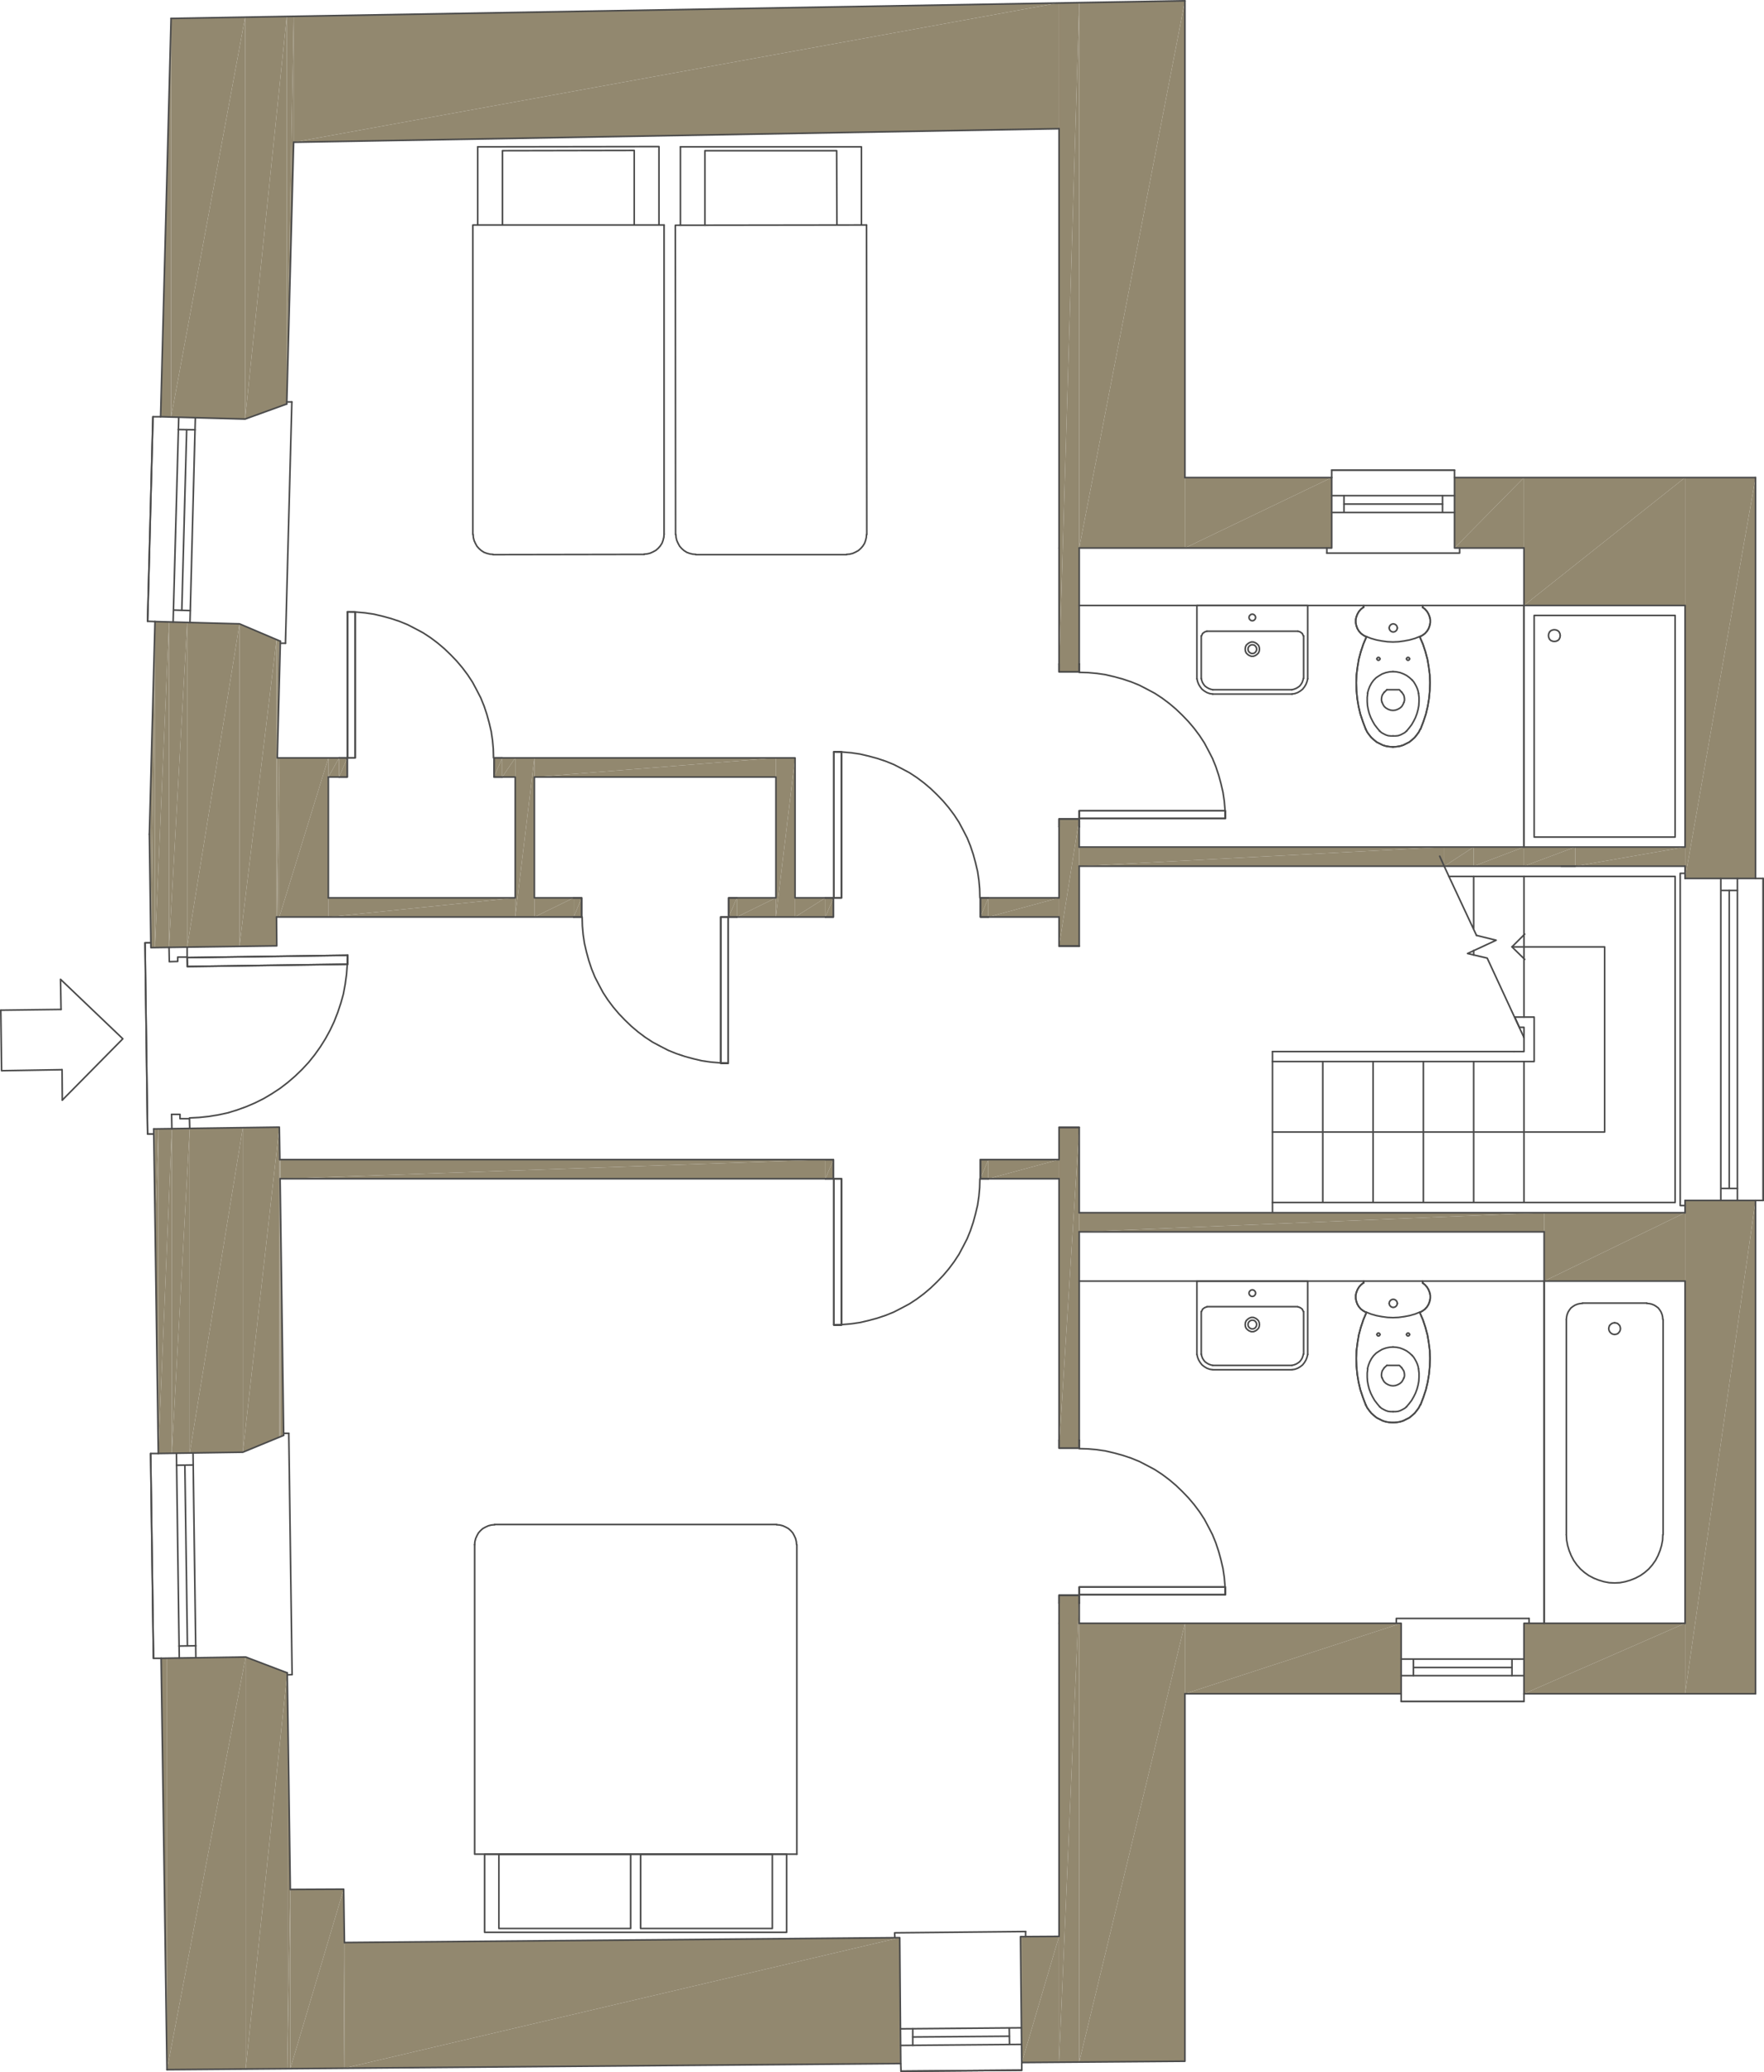 <?xml version="1.0" encoding="UTF-8"?>
<svg xmlns="http://www.w3.org/2000/svg" id="Layer_1" viewBox="0 0 829.11 973.71">
  <defs>
    <style>.cls-1{fill:#92886f;fill-rule:evenodd;}.cls-2{stroke-linejoin:bevel;}.cls-2,.cls-3{fill:none;stroke:#4a4a4a;stroke-linecap:round;stroke-width:.75px;}.cls-3{stroke-linejoin:round;}</style>
  </defs>
  <polyline class="cls-1" points="825.13 564.13 792.01 795.97 792.01 564.13"></polyline>
  <polyline class="cls-1" points="825.13 564.13 825.13 795.97 792.01 795.97"></polyline>
  <polyline class="cls-1" points="825.13 224.41 792.01 412.81 792.01 224.41"></polyline>
  <polyline class="cls-1" points="825.13 224.41 825.13 412.81 792.01 412.81"></polyline>
  <polyline class="cls-1" points="792.01 398.05 740.41 407.05 740.41 398.05"></polyline>
  <polyline class="cls-1" points="792.01 398.05 792.01 407.05 740.41 407.05"></polyline>
  <polyline class="cls-1" points="792.01 569.89 725.77 602.05 725.77 569.89"></polyline>
  <polyline class="cls-1" points="792.01 569.89 792.01 602.05 725.77 602.05"></polyline>
  <polyline class="cls-1" points="792.01 762.85 716.29 795.97 716.29 762.85"></polyline>
  <polyline class="cls-1" points="792.01 762.85 792.01 795.97 716.29 795.97"></polyline>
  <polyline class="cls-1" points="740.41 398.05 716.29 407.05 716.29 398.05"></polyline>
  <polyline class="cls-1" points="740.41 398.05 740.41 407.05 716.29 407.05"></polyline>
  <polyline class="cls-1" points="792.01 224.41 716.29 284.53 716.29 224.41"></polyline>
  <polyline class="cls-1" points="792.01 224.41 792.01 284.53 716.29 284.53"></polyline>
  <polyline class="cls-1" points="716.29 398.05 692.65 407.05 692.65 398.05"></polyline>
  <polyline class="cls-1" points="716.29 398.05 716.29 407.05 692.65 407.05"></polyline>
  <polyline class="cls-1" points="716.29 224.41 683.65 257.53 683.65 224.41"></polyline>
  <polyline class="cls-1" points="716.29 224.41 716.29 257.53 683.65 257.53"></polyline>
  <polyline class="cls-1" points="692.65 398.05 678.85 407.05 678.85 398.05"></polyline>
  <polyline class="cls-1" points="692.65 398.05 692.65 407.05 678.85 407.05"></polyline>
  <polyline class="cls-1" points="658.57 762.85 556.93 795.97 556.93 762.85"></polyline>
  <polyline class="cls-1" points="658.57 762.85 658.57 795.97 556.93 795.97"></polyline>
  <polyline class="cls-1" points="625.93 224.41 556.93 257.53 556.93 224.41"></polyline>
  <polyline class="cls-1" points="625.93 224.41 625.93 257.53 556.93 257.53"></polyline>
  <polyline class="cls-1" points="556.93 762.85 507.25 969.02 507.25 762.85"></polyline>
  <polyline class="cls-1" points="556.93 762.85 556.93 968.66 507.25 969.02"></polyline>
  <polyline class="cls-1" points="725.77 569.89 507.25 578.89 507.25 569.89"></polyline>
  <polyline class="cls-1" points="725.77 569.89 725.77 578.89 507.25 578.89"></polyline>
  <polyline class="cls-1" points="678.85 398.05 507.25 407.05 507.25 398.05"></polyline>
  <polyline class="cls-1" points="678.85 398.05 678.85 407.05 507.25 407.05"></polyline>
  <polyline class="cls-1" points="556.93 .38 507.25 257.53 507.25 1.21"></polyline>
  <polyline class="cls-1" points="556.93 .38 556.93 257.53 507.25 257.53"></polyline>
  <polyline class="cls-1" points="507.25 749.65 497.77 969.14 497.77 749.65"></polyline>
  <polyline class="cls-1" points="507.25 749.65 507.25 969.02 497.77 969.14"></polyline>
  <polyline class="cls-1" points="507.25 529.81 497.77 680.53 497.77 529.81"></polyline>
  <polyline class="cls-1" points="507.25 529.81 507.25 680.53 497.77 680.53"></polyline>
  <polyline class="cls-1" points="507.25 384.85 497.77 444.61 497.77 384.85"></polyline>
  <polyline class="cls-1" points="507.25 384.85 507.25 444.61 497.77 444.61"></polyline>
  <polyline class="cls-1" points="507.25 1.21 497.77 315.73 497.77 1.33"></polyline>
  <polyline class="cls-1" points="507.25 1.21 507.25 315.73 497.77 315.73"></polyline>
  <polyline class="cls-1" points="480.25 910.1 480.25 969.26 479.65 910.1"></polyline>
  <polyline class="cls-1" points="497.77 909.98 480.25 969.26 480.25 910.1"></polyline>
  <polyline class="cls-1" points="497.77 909.98 497.77 969.14 480.25 969.26"></polyline>
  <polyline class="cls-1" points="497.77 544.93 464.53 553.93 464.53 544.93"></polyline>
  <polyline class="cls-1" points="497.77 544.93 497.77 553.93 464.53 553.93"></polyline>
  <polyline class="cls-1" points="497.77 421.93 464.53 430.93 464.53 421.93"></polyline>
  <polyline class="cls-1" points="497.77 421.93 497.77 430.93 464.53 430.93"></polyline>
  <polyline class="cls-1" points="464.53 544.93 460.81 553.93 460.81 544.93"></polyline>
  <polyline class="cls-1" points="464.53 544.93 464.53 553.93 460.81 553.93"></polyline>
  <polyline class="cls-1" points="464.53 421.93 460.81 430.93 460.81 421.93"></polyline>
  <polyline class="cls-1" points="464.53 421.93 464.53 430.93 460.81 430.93"></polyline>
  <polyline class="cls-1" points="423.37 969.74 422.89 969.74 422.89 910.58"></polyline>
  <polyline class="cls-1" points="391.69 544.93 387.97 553.93 387.97 544.93"></polyline>
  <polyline class="cls-1" points="391.69 544.93 391.69 553.93 387.97 553.93"></polyline>
  <polyline class="cls-1" points="391.69 421.93 387.97 430.93 387.97 421.93"></polyline>
  <polyline class="cls-1" points="391.69 421.93 391.69 430.93 387.97 430.93"></polyline>
  <polyline class="cls-1" points="387.97 421.93 373.69 430.93 373.69 421.93"></polyline>
  <polyline class="cls-1" points="387.97 421.93 387.97 430.93 373.69 430.93"></polyline>
  <polyline class="cls-1" points="373.69 356.17 364.69 430.93 364.69 356.17"></polyline>
  <polyline class="cls-1" points="373.69 356.17 373.69 430.93 364.69 430.93"></polyline>
  <polyline class="cls-1" points="364.69 421.93 346.33 430.93 346.33 421.93"></polyline>
  <polyline class="cls-1" points="364.69 421.93 364.69 430.93 346.33 430.93"></polyline>
  <polyline class="cls-1" points="346.33 421.93 342.49 430.93 342.49 421.93"></polyline>
  <polyline class="cls-1" points="346.33 421.93 346.33 430.93 342.49 430.93"></polyline>
  <polyline class="cls-1" points="273.37 421.93 269.65 430.93 269.65 421.93"></polyline>
  <polyline class="cls-1" points="273.37 421.93 273.37 430.93 269.65 430.93"></polyline>
  <polyline class="cls-1" points="269.65 421.93 251.17 430.93 251.17 421.93"></polyline>
  <polyline class="cls-1" points="269.65 421.93 269.65 430.93 251.17 430.93"></polyline>
  <polyline class="cls-1" points="364.69 356.17 251.17 365.17 251.17 356.17"></polyline>
  <polyline class="cls-1" points="364.69 356.17 364.69 365.17 251.17 365.17"></polyline>
  <polyline class="cls-1" points="251.17 356.17 242.17 430.93 242.17 356.17"></polyline>
  <polyline class="cls-1" points="251.17 356.17 251.17 430.93 242.17 430.93"></polyline>
  <polyline class="cls-1" points="242.17 356.17 236.05 365.17 236.05 356.17"></polyline>
  <polyline class="cls-1" points="242.17 356.17 242.17 365.17 236.05 365.17"></polyline>
  <polyline class="cls-1" points="236.05 356.17 232.21 365.17 232.21 356.17"></polyline>
  <polyline class="cls-1" points="236.05 356.17 236.05 365.17 232.21 365.17"></polyline>
  <polyline class="cls-1" points="422.89 910.58 161.89 971.9 161.89 912.86"></polyline>
  <polyline class="cls-1" points="422.89 910.58 422.89 969.74 161.89 971.9"></polyline>
  <polyline class="cls-1" points="161.89 912.86 161.53 971.9 161.53 887.78"></polyline>
  <polyline class="cls-1" points="161.89 912.86 161.89 971.9 161.53 971.9"></polyline>
  <polyline class="cls-1" points="163.21 356.17 159.37 365.17 159.37 356.17"></polyline>
  <polyline class="cls-1" points="163.21 356.17 163.21 365.17 159.37 365.17"></polyline>
  <polyline class="cls-1" points="242.17 421.93 154.33 430.93 154.33 421.93"></polyline>
  <polyline class="cls-1" points="242.17 421.93 242.17 430.93 154.33 430.93"></polyline>
  <polyline class="cls-1" points="159.37 356.17 154.33 365.17 154.33 356.17"></polyline>
  <polyline class="cls-1" points="159.37 356.17 159.37 365.17 154.33 365.17"></polyline>
  <polyline class="cls-1" points="497.77 1.33 138.01 66.85 138.01 7.69"></polyline>
  <polyline class="cls-1" points="497.77 1.33 497.77 60.49 138.01 66.85"></polyline>
  <polyline class="cls-1" points="161.53 887.78 136.45 972.14 136.45 887.9"></polyline>
  <polyline class="cls-1" points="161.53 887.78 161.53 971.9 136.45 972.14"></polyline>
  <polyline class="cls-1" points="136.45 887.9 135.01 972.14 135.01 786.13"></polyline>
  <polyline class="cls-1" points="136.45 887.9 136.45 972.14 135.01 972.14"></polyline>
  <polyline class="cls-1" points="138.01 7.69 134.77 189.85 134.77 7.69"></polyline>
  <polyline class="cls-1" points="138.01 7.69 138.01 66.85 134.77 189.85"></polyline>
  <polyline class="cls-1" points="133.33 674.53 131.77 675.13 131.77 563.53"></polyline>
  <polyline class="cls-1" points="131.77 301.33 131.65 306.49 131.65 301.33"></polyline>
  <polyline class="cls-1" points="387.97 544.93 131.77 553.93 131.77 544.93"></polyline>
  <polyline class="cls-1" points="387.97 544.93 387.97 553.93 131.77 553.93"></polyline>
  <polyline class="cls-1" points="131.77 563.53 131.65 675.25 131.65 553.93"></polyline>
  <polyline class="cls-1" points="131.77 563.53 131.77 675.13 131.65 675.25"></polyline>
  <polyline class="cls-1" points="131.77 544.93 131.65 553.93 131.65 544.93"></polyline>
  <polyline class="cls-1" points="131.77 544.93 131.77 553.93 131.65 553.93"></polyline>
  <polyline class="cls-1" points="131.65 544.93 131.53 675.25 131.53 544.93"></polyline>
  <polyline class="cls-1" points="131.65 544.93 131.65 675.25 131.53 675.25"></polyline>
  <polyline class="cls-1" points="131.53 544.93 131.29 675.37 131.29 529.69"></polyline>
  <polyline class="cls-1" points="131.53 544.93 131.53 675.25 131.29 675.37"></polyline>
  <polyline class="cls-1" points="154.33 356.17 131.29 430.93 131.29 356.17"></polyline>
  <polyline class="cls-1" points="154.33 356.17 154.33 430.93 131.29 430.93"></polyline>
  <polyline class="cls-1" points="131.65 301.33 131.29 319.33 131.29 301.09"></polyline>
  <polyline class="cls-1" points="131.65 301.33 131.65 306.49 131.29 319.33"></polyline>
  <polyline class="cls-1" points="131.29 356.17 130.33 430.93 130.33 356.17"></polyline>
  <polyline class="cls-1" points="131.29 356.17 131.29 430.93 130.33 430.93"></polyline>
  <polyline class="cls-1" points="131.29 301.09 130.33 356.17 130.33 300.73"></polyline>
  <polyline class="cls-1" points="131.29 301.09 131.29 319.33 130.33 356.17"></polyline>
  <polyline class="cls-1" points="130.33 300.73 130.09 430.93 130.09 300.61"></polyline>
  <polyline class="cls-1" points="130.33 300.73 130.33 430.93 130.09 430.93"></polyline>
  <polyline class="cls-1" points="130.09 444.49 129.97 444.49 129.97 430.93"></polyline>
  <polyline class="cls-1" points="130.09 300.61 129.97 430.93 129.97 300.49"></polyline>
  <polyline class="cls-1" points="130.09 300.61 130.09 430.93 129.97 430.93"></polyline>
  <polyline class="cls-1" points="135.01 786.13 115.45 972.38 115.45 778.69"></polyline>
  <polyline class="cls-1" points="135.01 786.13 135.01 972.14 115.45 972.38"></polyline>
  <polyline class="cls-1" points="134.77 7.69 115.21 196.93 115.21 8.06"></polyline>
  <polyline class="cls-1" points="134.77 7.69 134.77 189.85 115.21 196.93"></polyline>
  <polyline class="cls-1" points="131.29 529.69 114.13 682.45 114.13 529.93"></polyline>
  <polyline class="cls-1" points="131.29 529.69 131.29 675.37 114.13 682.45"></polyline>
  <polyline class="cls-1" points="129.97 300.49 112.57 444.73 112.57 293.17"></polyline>
  <polyline class="cls-1" points="129.97 300.49 129.97 444.49 112.57 444.73"></polyline>
  <polyline class="cls-1" points="114.13 529.93 89.17 682.81 89.17 530.29"></polyline>
  <polyline class="cls-1" points="114.13 529.93 114.13 682.45 89.17 682.81"></polyline>
  <polyline class="cls-1" points="112.57 293.17 87.97 445.09 87.97 292.57"></polyline>
  <polyline class="cls-1" points="112.57 293.17 112.57 444.73 87.97 445.09"></polyline>
  <polyline class="cls-1" points="89.17 530.29 80.77 682.93 80.77 530.41"></polyline>
  <polyline class="cls-1" points="89.17 530.29 89.17 682.81 80.77 682.93"></polyline>
  <polyline class="cls-1" points="115.21 8.06 80.41 196.09 80.41 8.66"></polyline>
  <polyline class="cls-1" points="115.21 8.06 115.21 196.93 80.41 196.09"></polyline>
  <polyline class="cls-1" points="87.97 292.57 79.45 445.21 79.45 292.33"></polyline>
  <polyline class="cls-1" points="87.97 292.57 87.97 445.09 79.45 445.21"></polyline>
  <polyline class="cls-1" points="78.49 779.29 78.49 972.62 75.73 779.29"></polyline>
  <polyline class="cls-1" points="115.45 778.69 78.49 972.62 78.49 779.29"></polyline>
  <polyline class="cls-1" points="115.45 778.69 115.45 972.38 78.49 972.62"></polyline>
  <polyline class="cls-1" points="75.73 186.01 75.73 195.97 75.49 195.85"></polyline>
  <polyline class="cls-1" points="80.41 8.66 75.73 195.97 75.73 186.01"></polyline>
  <polyline class="cls-1" points="80.41 8.66 80.41 196.09 75.73 195.97"></polyline>
  <polyline class="cls-1" points="80.77 530.41 74.41 683.05 74.41 530.53"></polyline>
  <polyline class="cls-1" points="80.77 530.41 80.77 682.93 74.41 683.05"></polyline>
  <polyline class="cls-1" points="72.85 530.53 72.85 579.85 72.25 530.53"></polyline>
  <polyline class="cls-1" points="74.41 530.53 72.85 579.85 72.85 530.53"></polyline>
  <polyline class="cls-1" points="74.41 530.53 74.41 683.05 72.85 579.85"></polyline>
  <polyline class="cls-1" points="79.45 292.33 72.85 445.33 72.85 292.09"></polyline>
  <polyline class="cls-1" points="79.45 292.33 79.45 445.21 72.85 445.33"></polyline>
  <polyline class="cls-1" points="70.93 363.73 70.93 445.33 70.21 392.05"></polyline>
  <polyline class="cls-1" points="72.85 292.09 70.93 445.33 70.93 363.73"></polyline>
  <polyline class="cls-1" points="72.85 292.09 72.85 445.33 70.93 445.33"></polyline>
  <path class="cls-3" d="M792.01,569.89h-284.76M507.25,578.89h218.52M733.81,407.05h58.2M507.25,407.05h171.6M792.01,398.05h-284.76M251.17,421.93v-56.76M242.17,365.17v56.76M373.69,421.93v-65.76M364.69,365.17v56.76M373.69,356.17h-137.64M251.17,365.17h113.52M236.05,365.17h6.12M159.37,356.17h-29.04M154.33,365.17h5.04M497.77,544.93h-33.24M464.53,553.93h33.24M387.97,544.93H131.53M131.65,553.93h256.32M497.77,421.93h-33.24M464.53,430.93h33.24M364.69,421.93h-18.36M387.97,421.93h-14.28M346.33,430.93h41.64M242.17,421.93h-87.84M269.65,421.93h-18.48M129.97,430.93h139.68"></path>
  <polyline class="cls-3" points="792.01 602.05 725.77 602.05 725.77 578.89"></polyline>
  <rect class="cls-3" x="391.93" y="353.29" width="3.6" height="68.64"></rect>
  <polyline class="cls-3" points="460.57 421.93 460.45 417.73 460.09 413.65 459.49 409.57 458.53 405.49 457.45 401.53 456.13 397.57 454.57 393.73 452.65 390.01 450.73 386.41 448.45 382.93 445.93 379.57 443.29 376.45 440.41 373.45 437.41 370.57 434.29 367.93 430.93 365.41 427.45 363.13 423.85 361.21 420.13 359.29 416.29 357.73 412.33 356.41 408.37 355.33 404.29 354.37 400.21 353.77 396.13 353.41 391.93 353.29"></polyline>
  <rect class="cls-3" x="391.93" y="353.29" width="3.6" height="68.64"></rect>
  <polyline class="cls-3" points="387.97 430.93 391.69 430.93 391.69 421.93 387.97 421.93"></polyline>
  <polyline class="cls-3" points="464.53 421.93 460.81 421.93 460.81 430.93 464.53 430.93"></polyline>
  <polyline class="cls-3" points="391.69 421.93 391.69 430.93 387.97 430.93"></polyline>
  <line class="cls-3" x1="387.97" y1="421.93" x2="391.69" y2="421.93"></line>
  <polyline class="cls-3" points="460.81 421.93 460.81 430.93 464.53 430.93"></polyline>
  <line class="cls-3" x1="464.53" y1="421.93" x2="460.81" y2="421.93"></line>
  <rect class="cls-3" x="391.93" y="553.93" width="3.6" height="68.76"></rect>
  <polyline class="cls-3" points="391.93 622.57 396.13 622.45 400.21 622.09 404.29 621.49 408.37 620.53 412.33 619.45 416.29 618.13 420.13 616.57 423.85 614.65 427.45 612.73 430.93 610.45 434.29 607.93 437.41 605.29 440.41 602.41 443.29 599.41 445.93 596.29 448.45 592.93 450.73 589.45 452.65 585.85 454.57 582.13 456.13 578.29 457.45 574.33 458.53 570.37 459.49 566.29 460.09 562.21 460.45 558.13 460.57 553.93"></polyline>
  <rect class="cls-3" x="391.93" y="553.93" width="3.6" height="68.76"></rect>
  <polyline class="cls-3" points="464.53 544.93 460.81 544.93 460.81 553.93 464.53 553.93"></polyline>
  <polyline class="cls-3" points="387.97 553.93 391.69 553.93 391.69 544.93 387.97 544.93"></polyline>
  <polyline class="cls-3" points="391.69 553.93 391.69 544.93 387.97 544.93"></polyline>
  <line class="cls-3" x1="387.97" y1="553.93" x2="391.69" y2="553.93"></line>
  <polyline class="cls-3" points="460.81 553.93 460.81 544.93 464.53 544.93"></polyline>
  <line class="cls-3" x1="464.53" y1="553.93" x2="460.81" y2="553.93"></line>
  <rect class="cls-3" x="507.25" y="381.01" width="68.64" height="3.6"></rect>
  <polyline class="cls-3" points="575.89 384.61 575.77 380.41 575.41 376.33 574.81 372.25 573.85 368.17 572.77 364.21 571.45 360.25 569.89 356.41 567.97 352.69 566.05 349.09 563.77 345.61 561.25 342.25 558.61 339.13 555.73 336.13 552.73 333.25 549.61 330.61 546.25 328.09 542.77 325.81 539.17 323.89 535.45 321.97 531.61 320.41 527.65 319.09 523.69 318.01 519.61 317.05 515.53 316.45 511.45 316.09 507.25 315.97"></polyline>
  <rect class="cls-3" x="507.25" y="381.01" width="68.64" height="3.6"></rect>
  <polyline class="cls-3" points="497.77 312.01 497.77 315.73 507.25 315.73 507.25 312.01"></polyline>
  <polyline class="cls-3" points="507.25 388.57 507.25 384.85 497.77 384.85 497.77 388.57"></polyline>
  <polyline class="cls-3" points="507.25 384.85 497.77 384.85 497.77 388.57"></polyline>
  <line class="cls-3" x1="507.25" y1="388.57" x2="507.25" y2="384.85"></line>
  <polyline class="cls-3" points="507.25 315.73 497.77 315.73 497.77 312.01"></polyline>
  <line class="cls-3" x1="507.25" y1="312.01" x2="507.25" y2="315.73"></line>
  <rect class="cls-3" x="507.25" y="745.81" width="68.64" height="3.6"></rect>
  <polyline class="cls-3" points="575.89 749.41 575.77 745.21 575.41 741.13 574.81 737.05 573.85 732.97 572.77 729.01 571.45 725.05 569.89 721.21 567.97 717.49 566.05 713.89 563.77 710.41 561.25 707.05 558.61 703.93 555.73 700.93 552.73 698.05 549.61 695.41 546.25 692.89 542.77 690.61 539.17 688.69 535.45 686.77 531.61 685.21 527.65 683.89 523.69 682.81 519.61 681.85 515.53 681.25 511.45 680.89 507.25 680.77"></polyline>
  <rect class="cls-3" x="507.25" y="745.81" width="68.64" height="3.6"></rect>
  <polyline class="cls-3" points="497.77 676.81 497.77 680.53 507.25 680.53 507.25 676.81"></polyline>
  <polyline class="cls-3" points="507.25 753.37 507.25 749.65 497.77 749.65 497.77 753.37"></polyline>
  <polyline class="cls-3" points="507.25 749.65 497.77 749.65 497.77 753.37"></polyline>
  <line class="cls-3" x1="507.25" y1="753.37" x2="507.25" y2="749.65"></line>
  <polyline class="cls-3" points="507.25 680.53 497.77 680.53 497.77 676.81"></polyline>
  <line class="cls-3" x1="507.25" y1="676.81" x2="507.25" y2="680.53"></line>
  <rect class="cls-3" x="338.77" y="430.93" width="3.48" height="68.76"></rect>
  <polyline class="cls-3" points="273.61 430.93 273.73 435.13 274.09 439.21 274.69 443.29 275.65 447.37 276.73 451.33 278.05 455.29 279.61 459.13 281.53 462.85 283.45 466.45 285.73 469.93 288.25 473.29 290.89 476.41 293.77 479.41 296.77 482.29 299.89 484.93 303.25 487.45 306.73 489.73 310.33 491.65 314.05 493.57 317.89 495.13 321.85 496.45 325.81 497.53 329.89 498.49 333.97 499.09 338.05 499.45 342.25 499.57"></polyline>
  <rect class="cls-3" x="338.77" y="430.93" width="3.48" height="68.76"></rect>
  <polyline class="cls-3" points="346.33 421.93 342.49 421.93 342.49 430.93 346.33 430.93"></polyline>
  <polyline class="cls-3" points="269.65 430.93 273.37 430.93 273.37 421.93 269.65 421.93"></polyline>
  <polyline class="cls-3" points="342.49 430.93 342.49 421.93 346.33 421.93"></polyline>
  <line class="cls-3" x1="346.33" y1="430.93" x2="342.49" y2="430.93"></line>
  <polyline class="cls-3" points="273.37 430.93 273.37 421.93 269.65 421.93"></polyline>
  <line class="cls-3" x1="269.65" y1="430.93" x2="273.37" y2="430.93"></line>
  <rect class="cls-3" x="163.33" y="287.53" width="3.6" height="68.64"></rect>
  <polyline class="cls-3" points="231.97 356.17 231.85 351.97 231.49 347.89 230.89 343.81 229.93 339.73 228.85 335.77 227.53 331.81 225.97 327.97 224.05 324.25 222.13 320.65 219.85 317.17 217.33 313.81 214.69 310.69 211.81 307.69 208.81 304.81 205.69 302.17 202.33 299.65 198.85 297.37 195.25 295.45 191.53 293.53 187.69 291.97 183.73 290.65 179.77 289.57 175.69 288.61 171.61 288.01 167.53 287.65 163.33 287.53"></polyline>
  <rect class="cls-3" x="163.33" y="287.53" width="3.6" height="68.64"></rect>
  <polyline class="cls-3" points="159.37 365.17 163.21 365.17 163.21 356.17 159.37 356.17"></polyline>
  <polyline class="cls-3" points="236.05 356.17 232.21 356.17 232.21 365.17 236.05 365.17"></polyline>
  <polyline class="cls-3" points="163.21 356.17 163.21 365.17 159.37 365.17"></polyline>
  <line class="cls-3" x1="159.37" y1="356.17" x2="163.21" y2="356.17"></line>
  <polyline class="cls-3" points="232.21 356.17 232.21 365.17 236.05 365.17"></polyline>
  <line class="cls-3" x1="236.05" y1="356.17" x2="232.21" y2="356.17"></line>
  <line class="cls-3" x1="725.77" y1="602.05" x2="725.77" y2="762.85"></line>
  <polyline class="cls-2" points="758.89 621.61 758.17 621.73 757.57 621.97 756.97 622.45 756.49 622.93 756.25 623.65 756.13 624.37 756.25 625.09 756.49 625.69 756.97 626.29 757.57 626.77 758.17 627.01 758.89 627.13"></polyline>
  <polyline class="cls-2" points="758.89 627.13 759.61 627.01 760.33 626.77 760.81 626.29 761.29 625.69 761.53 625.09 761.65 624.37 761.53 623.65 761.29 622.93 760.81 622.45 760.33 621.97 759.61 621.73 758.89 621.61"></polyline>
  <polyline class="cls-2" points="743.77 612.49 742.57 612.61 741.49 612.85 740.29 613.33 739.33 613.93 738.37 614.65 737.65 615.61 737.05 616.57 736.57 617.77 736.33 618.85 736.21 620.05"></polyline>
  <line class="cls-3" x1="743.77" y1="612.37" x2="774.01" y2="612.37"></line>
  <polyline class="cls-2" points="781.57 620.05 781.45 618.85 781.21 617.77 780.73 616.57 780.13 615.61 779.41 614.65 778.45 613.93 777.49 613.33 776.29 612.85 775.21 612.61 774.01 612.49"></polyline>
  <path class="cls-3" d="M736.21,721.21v-101.16M781.69,620.05v101.16"></path>
  <polyline class="cls-2" points="736.21 721.21 736.33 723.73 736.81 726.25 737.53 728.65 738.49 731.05 739.69 733.33 741.13 735.37 742.81 737.29 744.73 738.97 746.77 740.41 749.05 741.61 751.45 742.57 753.85 743.29 756.37 743.77 758.89 743.89 761.41 743.77 763.93 743.29 766.33 742.57 768.73 741.61 771.01 740.41 773.05 738.97 774.97 737.29 776.65 735.37 778.09 733.33 779.29 731.05 780.25 728.65 780.97 726.25 781.45 723.73 781.57 721.21"></polyline>
  <line class="cls-3" x1="725.77" y1="602.05" x2="725.77" y2="762.85"></line>
  <polyline class="cls-3" points="716.29 257.53 716.29 284.53 792.01 284.53"></polyline>
  <line class="cls-3" x1="716.29" y1="398.05" x2="716.29" y2="284.53"></line>
  <polygon class="cls-2" points="730.57 301.45 731.41 301.33 732.25 300.97 732.85 300.37 733.21 299.53 733.33 298.69 733.21 297.85 732.85 297.01 732.25 296.41 731.41 296.05 730.57 295.93 729.73 296.05 728.89 296.41 728.29 297.01 727.93 297.85 727.81 298.69 727.93 299.53 728.29 300.37 728.89 300.97 729.73 301.33 730.57 301.45"></polygon>
  <rect class="cls-3" x="721.09" y="289.21" width="66.24" height="104.16"></rect>
  <line class="cls-3" x1="716.29" y1="284.53" x2="716.29" y2="398.05"></line>
  <polygon class="cls-3" points="163.45 453.13 163.45 448.93 87.97 450.01 88.09 454.21 163.45 453.13"></polygon>
  <polyline class="cls-3" points="70.93 443.05 68.17 443.05 69.37 532.93 72.25 532.93"></polyline>
  <polyline class="cls-3" points="88.09 454.21 163.45 453.13 163.45 448.93"></polyline>
  <line class="cls-3" x1="87.97" y1="450.01" x2="88.09" y2="454.21"></line>
  <polyline class="cls-3" points="89.05 525.37 93.61 525.13 98.17 524.65 102.61 523.93 107.05 522.97 111.37 521.65 115.69 520.09 119.89 518.29 123.97 516.25 127.81 513.97 131.65 511.45 135.25 508.69 138.73 505.69 141.97 502.57 145.09 499.21 147.97 495.61 150.61 491.89 153.01 488.05 155.17 484.09 157.09 480.01 158.77 475.69 160.21 471.37 161.41 467.05 162.25 462.49 162.85 458.05 163.21 453.49 163.33 448.93"></polyline>
  <polyline class="cls-3" points="163.45 448.93 87.97 450.01 87.97 449.77"></polyline>
  <polyline class="cls-3" points="70.93 443.05 68.17 443.05 69.37 532.93 72.25 532.93"></polyline>
  <polyline class="cls-3" points="79.45 445.21 79.57 451.93 83.53 451.81 83.53 449.77 87.97 449.77 87.97 445.09"></polyline>
  <line class="cls-3" x1="87.97" y1="445.09" x2="79.45" y2="445.21"></line>
  <line class="cls-3" x1="80.65" y1="523.69" x2="80.77" y2="530.41"></line>
  <line class="cls-3" x1="80.77" y1="530.41" x2="89.17" y2="530.29"></line>
  <polyline class="cls-3" points="89.17 530.29 89.05 525.73 84.61 525.73 84.61 523.69 80.65 523.69"></polyline>
  <path class="cls-3" d="M423.37,969.86l.12,3.48M474.49,960.74l-.12-7.8M429.01,953.3v7.92M423.25,953.42l56.76-.48M423.49,973.34l56.76-.48M480.01,952.94l-56.76.48"></path>
  <polyline class="cls-3" points="480.25 969.38 480.25 972.86 423.49 973.34"></polyline>
  <path class="cls-3" d="M423.37,961.22l56.76-.48M474.37,956.9l-45.36.36"></path>
  <polyline class="cls-3" points="482.05 907.7 420.49 908.3 420.61 910.58"></polyline>
  <path class="cls-3" d="M74.29,683.05h-3.48M84.13,773.53l7.92-.12M90.85,688.45l-7.92.12M70.81,683.05l1.32,96.24M482.05,910.1v-2.4"></path>
  <polyline class="cls-3" points="75.61 779.29 72.13 779.29 70.81 683.05"></polyline>
  <path class="cls-3" d="M75.37,195.85h-3.48M81.61,286.69l7.8.24M91.69,201.97l-7.92-.12M71.89,195.85l-2.52,96.12M82.93,682.93l1.32,96.24M88.09,773.41l-1.2-84.84"></path>
  <polyline class="cls-3" points="72.73 292.09 69.37 291.97 71.89 195.85"></polyline>
  <path class="cls-3" d="M683.65,224.29v-3.36M631.69,232.93v7.92M678.01,240.85v-7.92M683.65,240.85h-57.72M683.65,220.93h-57.72M625.93,240.85h57.72M497.77,444.61h9.48M497.77,529.81h9.48M84.01,196.09l-2.64,96.24M85.45,286.81l2.28-84.84"></path>
  <polyline class="cls-3" points="625.93 224.29 625.93 220.93 683.65 220.93"></polyline>
  <path class="cls-3" d="M683.65,232.93h-57.72M631.69,236.89h46.32"></path>
  <polyline class="cls-3" points="623.65 259.93 686.05 259.93 686.05 257.53"></polyline>
  <path class="cls-3" d="M658.57,796.09v3.48M710.65,787.45v-7.8M664.33,779.65v7.8M658.57,779.65h57.72M658.57,799.57h57.72M716.29,779.65h-57.72M623.65,257.53v2.4"></path>
  <polyline class="cls-3" points="716.29 796.09 716.29 799.57 658.57 799.57"></polyline>
  <path class="cls-3" d="M658.57,787.45h57.72M710.65,783.61h-46.32"></path>
  <polyline class="cls-3" points="718.69 760.57 656.29 760.57 656.29 762.85"></polyline>
  <path class="cls-3" d="M825.25,564.13h3.48M816.61,418.45h-7.8M808.81,558.49h7.8M808.81,564.13v-151.32M828.73,564.13v-151.32M808.81,412.81v151.32M718.69,762.85v-2.28"></path>
  <polyline class="cls-3" points="825.25 412.81 828.73 412.81 828.73 564.13"></polyline>
  <path class="cls-3" d="M816.61,564.13v-151.32M812.77,418.45v140.04"></path>
  <path class="cls-3" d="M825.13,412.81h-33.12M792.01,564.13h33.12"></path>
  <path class="cls-3" d="M507.25,284.53h209.04-209.04Z"></path>
  <path class="cls-3" d="M507.25,602.05h218.52-218.52Z"></path>
  <path class="cls-3" d="M497.77,762.85v147.12M130.33,356.17l1.44-54.84M72.85,292.09l-2.64,99.96M134.77,189.85l3.24-123M80.41,8.66l-4.92,187.2M556.93,224.41V.38M497.77,60.49v197.04"></path>
  <polyline class="cls-3" points="480.25 969.26 556.93 968.66 556.93 795.97"></polyline>
  <polyline class="cls-3" points="70.21 392.05 70.93 445.33 79.45 445.21"></polyline>
  <polyline class="cls-3" points="87.97 445.09 130.09 444.49 129.97 430.93"></polyline>
  <path class="cls-3" d="M133.33,674.53l-1.68-120.6M72.25,530.53l2.16,152.52"></path>
  <polyline class="cls-3" points="131.53 544.93 131.29 529.69 89.17 530.29"></polyline>
  <path class="cls-3" d="M556.93.38L80.41,8.66M138.01,66.85l359.76-6.36M136.45,887.9l-1.44-101.76M75.73,779.29l2.76,193.32M80.77,530.41l-8.52.12"></path>
  <polyline class="cls-3" points="78.49 972.62 423.37 969.74 422.89 910.58 161.89 912.86"></polyline>
  <polyline class="cls-3" points="497.77 909.98 479.65 910.1 480.25 969.26"></polyline>
  <path class="cls-3" d="M507.25,676.81v-97.92M497.77,753.37v9.48M507.25,762.85v-9.48"></path>
  <polyline class="cls-3" points="507.25 569.89 507.25 529.81 497.77 529.81 497.77 544.93"></polyline>
  <path class="cls-3" d="M497.77,388.57v33.36M507.25,398.05v-9.48M507.25,444.61v-37.56M497.77,553.93v122.88"></path>
  <polyline class="cls-3" points="497.77 430.93 497.77 444.61 507.25 444.61"></polyline>
  <path class="cls-3" d="M497.77,257.53v54.48M507.25,312.01v-54.48"></path>
  <polyline class="cls-3" points="556.93 795.97 658.57 795.97 658.57 762.85 507.25 762.85"></polyline>
  <line class="cls-3" x1="716.29" y1="795.97" x2="825.13" y2="795.97"></line>
  <polyline class="cls-3" points="792.01 762.85 716.29 762.85 716.29 795.97"></polyline>
  <polyline class="cls-3" points="825.13 224.41 683.65 224.41 683.65 257.53 716.29 257.53"></polyline>
  <line class="cls-3" x1="625.93" y1="224.41" x2="556.93" y2="224.41"></line>
  <polyline class="cls-3" points="507.25 257.53 625.93 257.53 625.93 224.41"></polyline>
  <path class="cls-3" d="M154.33,421.93v-56.76M825.13,412.81v-188.4M825.13,795.97v-231.84M792.01,602.05v160.8M792.01,564.13v5.76M792.01,407.05v5.76M792.01,284.53v113.52"></path>
  <line class="cls-3" x1="678.85" y1="407.05" x2="740.41" y2="407.05"></line>
  <polyline class="cls-3" points="716.29 487.57 716.29 482.77 714.13 482.77"></polyline>
  <polyline class="cls-3" points="711.61 494.17 716.29 494.17 716.29 487.57"></polyline>
  <line class="cls-3" x1="711.61" y1="494.17" x2="598.09" y2="494.17"></line>
  <path class="cls-3" d="M598.09,498.85v66.24M716.29,498.85v66.24M716.29,477.97v-66.12"></path>
  <polyline class="cls-3" points="716.29 487.57 699.01 450.25 689.77 448.09 703.21 441.85 693.97 439.57"></polyline>
  <path class="cls-3" d="M621.73,498.85v66.24M645.37,498.85v66.24M669.01,498.85v66.24M692.65,498.85v66.24M692.65,448.81v-2.16M692.65,436.81v-24.96M681.01,411.85l12.96,27.72M676.69,402.37l2.16,4.8"></path>
  <polyline class="cls-3" points="716.29 444.97 754.21 444.97 754.21 531.97 716.29 531.97"></polyline>
  <polyline class="cls-3" points="716.29 444.97 710.65 444.97 716.65 438.97"></polyline>
  <line class="cls-3" x1="710.65" y1="444.97" x2="716.65" y2="450.85"></line>
  <line class="cls-3" x1="716.29" y1="531.97" x2="598.09" y2="531.97"></line>
  <line class="cls-3" x1="598.09" y1="565.09" x2="598.09" y2="569.77"></line>
  <polyline class="cls-3" points="678.85 407.17 681.01 411.85 787.33 411.85 787.33 565.09 716.29 565.09 598.09 565.09"></polyline>
  <line class="cls-3" x1="598.09" y1="494.17" x2="598.09" y2="498.85"></line>
  <polyline class="cls-3" points="714.13 482.77 711.97 477.97 721.09 477.97 721.09 498.85 716.29 498.85 598.09 498.85"></polyline>
  <polyline class="cls-3" points="136.45 887.9 161.53 887.78 161.89 912.86"></polyline>
  <polyline class="cls-3" points="75.73 779.29 115.45 778.69 135.01 786.13"></polyline>
  <line class="cls-3" x1="137.29" y1="786.97" x2="135.73" y2="673.57"></line>
  <polyline class="cls-3" points="133.33 674.53 114.13 682.45 74.41 683.05"></polyline>
  <line class="cls-3" x1="90.73" y1="682.81" x2="92.05" y2="779.05"></line>
  <polyline class="cls-3" points="72.85 292.09 112.57 293.17 131.77 301.33"></polyline>
  <line class="cls-3" x1="134.17" y1="302.29" x2="137.17" y2="188.89"></line>
  <polyline class="cls-3" points="134.77 189.85 115.21 196.93 75.49 195.85"></polyline>
  <line class="cls-3" x1="91.81" y1="196.33" x2="89.29" y2="292.57"></line>
  <polyline class="cls-3" points="562.57 284.53 614.65 284.53 614.65 318.97"></polyline>
  <path class="cls-3" d="M567.25,296.65h42.72M564.61,298.81v20.04M562.57,284.53v34.44M607.33,326.17h-37.32"></path>
  <polyline class="cls-2" points="567.25 296.65 566.77 296.77 566.17 297.01 565.69 297.37 565.21 297.73 564.97 298.33 564.73 298.81"></polyline>
  <polyline class="cls-2" points="612.61 298.81 612.37 298.33 612.13 297.73 611.65 297.37 611.17 297.01 610.57 296.77 610.09 296.65"></polyline>
  <polyline class="cls-2" points="564.61 318.85 564.85 319.81 565.21 320.77 565.81 321.73 566.41 322.45 567.25 323.05 568.09 323.53 569.05 323.89 570.01 324.13"></polyline>
  <polyline class="cls-2" points="562.57 318.97 562.93 320.41 563.41 321.61 564.13 322.81 564.97 323.89 566.05 324.73 567.25 325.45 568.57 325.93 570.01 326.17"></polyline>
  <polyline class="cls-2" points="607.21 324.13 608.17 323.89 609.13 323.53 609.97 323.05 610.81 322.45 611.41 321.73 612.01 320.77 612.37 319.81 612.61 318.85"></polyline>
  <polyline class="cls-2" points="607.21 326.17 608.65 325.93 609.97 325.45 611.17 324.73 612.25 323.89 613.09 322.81 613.81 321.61 614.29 320.41 614.65 318.97"></polyline>
  <polygon class="cls-2" points="590.65 305.05 590.53 304.33 590.17 303.73 589.69 303.25 588.97 303.01 588.25 303.01 587.65 303.25 587.05 303.73 586.69 304.33 586.57 305.05 586.69 305.77 587.05 306.37 587.65 306.85 588.25 307.09 588.97 307.09 589.69 306.85 590.17 306.37 590.53 305.77 590.65 305.05"></polygon>
  <polygon class="cls-2" points="591.97 305.05 591.85 304.09 591.49 303.25 590.77 302.53 590.05 302.05 589.09 301.69 588.13 301.69 587.17 302.05 586.45 302.53 585.73 303.25 585.37 304.09 585.25 305.05 585.37 306.01 585.73 306.85 586.45 307.57 587.17 308.05 588.13 308.41 589.09 308.41 590.05 308.05 590.77 307.57 591.49 306.85 591.85 306.01 591.97 305.05"></polygon>
  <polygon class="cls-2" points="590.17 290.17 590.05 289.57 589.69 289.09 589.21 288.73 588.61 288.61 588.01 288.73 587.53 289.09 587.17 289.57 587.05 290.17 587.17 290.77 587.53 291.25 588.01 291.61 588.61 291.73 589.21 291.61 589.69 291.25 590.05 290.77 590.17 290.17"></polygon>
  <path class="cls-3" d="M570.01,324.13h37.2M612.73,298.81v20.04"></path>
  <polyline class="cls-3" points="792.01 410.41 789.73 410.41 789.73 566.53 792.01 566.53"></polyline>
  <polyline class="cls-3" points="562.57 602.05 614.65 602.05 614.65 636.49"></polyline>
  <path class="cls-3" d="M567.25,614.05h42.72M564.61,616.33v20.04M562.57,602.05v34.44M607.33,643.69h-37.32"></path>
  <polyline class="cls-2" points="567.25 614.17 566.77 614.29 566.17 614.53 565.69 614.89 565.21 615.25 564.97 615.85 564.73 616.33"></polyline>
  <polyline class="cls-2" points="612.61 616.33 612.37 615.85 612.13 615.25 611.65 614.89 611.17 614.53 610.57 614.29 610.09 614.17"></polyline>
  <polyline class="cls-2" points="564.61 636.37 564.85 637.33 565.21 638.29 565.81 639.25 566.41 639.97 567.25 640.57 568.09 641.05 569.05 641.41 570.01 641.65"></polyline>
  <polyline class="cls-2" points="562.57 636.49 562.93 637.93 563.41 639.13 564.13 640.33 564.97 641.41 566.05 642.25 567.25 642.97 568.57 643.45 570.01 643.69"></polyline>
  <polyline class="cls-2" points="607.21 641.65 608.17 641.41 609.13 641.05 609.97 640.57 610.81 639.97 611.41 639.25 612.01 638.29 612.37 637.33 612.61 636.37"></polyline>
  <polyline class="cls-2" points="607.21 643.69 608.65 643.45 609.97 642.97 611.17 642.25 612.25 641.41 613.09 640.33 613.81 639.13 614.29 637.93 614.65 636.49"></polyline>
  <polygon class="cls-2" points="590.65 622.45 590.53 621.73 590.17 621.13 589.69 620.65 588.97 620.41 588.25 620.41 587.65 620.65 587.05 621.13 586.69 621.73 586.57 622.45 586.69 623.17 587.05 623.77 587.65 624.25 588.25 624.49 588.97 624.49 589.69 624.25 590.17 623.77 590.53 623.17 590.65 622.45"></polygon>
  <polygon class="cls-2" points="591.97 622.45 591.85 621.49 591.49 620.65 590.77 619.93 590.05 619.45 589.09 619.09 588.13 619.09 587.17 619.45 586.45 619.93 585.73 620.65 585.37 621.49 585.25 622.45 585.37 623.41 585.73 624.25 586.45 624.97 587.17 625.45 588.13 625.81 589.09 625.81 590.05 625.45 590.77 624.97 591.49 624.25 591.85 623.41 591.97 622.45"></polygon>
  <polygon class="cls-2" points="590.17 607.69 590.05 607.09 589.69 606.61 589.21 606.25 588.61 606.13 588.01 606.25 587.53 606.61 587.17 607.09 587.05 607.69 587.17 608.29 587.53 608.77 588.01 609.13 588.61 609.25 589.21 609.13 589.69 608.77 590.05 608.29 590.17 607.69"></polygon>
  <path class="cls-3" d="M570.01,641.65h37.2M612.73,616.33v20.04"></path>
  <path class="cls-3" d="M134.17,302.29h-2.4M137.17,188.89h-2.4M137.29,786.97l-2.28.12M135.73,673.57h-2.4"></path>
  <path class="cls-3" d="M319.81,105.85v-36.84,36.84Z"></path>
  <polyline class="cls-3" points="319.81 69.01 404.89 69.01 404.89 105.73"></polyline>
  <polyline class="cls-3" points="331.33 105.85 331.33 70.81 393.25 70.81 393.37 105.73"></polyline>
  <polyline class="cls-3" points="407.29 105.73 317.41 105.85 317.53 251.17"></polyline>
  <polyline class="cls-2" points="317.65 251.17 317.77 252.61 318.13 254.05 318.73 255.37 319.45 256.69 320.41 257.77 321.49 258.73 322.81 259.57 324.13 260.05 325.57 260.41 327.01 260.53"></polyline>
  <line class="cls-3" x1="327.01" y1="260.65" x2="397.93" y2="260.65"></line>
  <polyline class="cls-2" points="397.93 260.53 399.37 260.41 400.81 260.05 402.13 259.45 403.45 258.73 404.53 257.77 405.49 256.69 406.33 255.37 406.81 254.05 407.17 252.61 407.29 251.17"></polyline>
  <line class="cls-3" x1="407.41" y1="251.17" x2="407.29" y2="105.73"></line>
  <path class="cls-3" d="M224.53,105.73v-36.72,36.72Z"></path>
  <polyline class="cls-3" points="224.53 69.01 309.73 68.89 309.73 105.73"></polyline>
  <polyline class="cls-3" points="236.17 105.73 236.17 70.81 298.09 70.69 298.09 105.73"></polyline>
  <polyline class="cls-3" points="312.13 105.73 222.25 105.73 222.25 251.17"></polyline>
  <polyline class="cls-2" points="222.37 251.17 222.49 252.61 222.85 254.05 223.45 255.37 224.17 256.69 225.13 257.77 226.21 258.73 227.53 259.57 228.85 260.05 230.29 260.41 231.73 260.53"></polyline>
  <line class="cls-3" x1="231.73" y1="260.65" x2="302.77" y2="260.53"></line>
  <polyline class="cls-2" points="302.77 260.41 304.21 260.29 305.65 259.93 306.97 259.33 308.29 258.61 309.37 257.65 310.33 256.57 311.17 255.25 311.65 253.93 312.01 252.49 312.13 251.05"></polyline>
  <line class="cls-3" x1="312.13" y1="251.05" x2="312.13" y2="105.73"></line>
  <rect class="cls-3" x="301.09" y="871.34" width="61.92" height="34.92"></rect>
  <rect class="cls-3" x="234.49" y="871.34" width="61.92" height="34.92"></rect>
  <rect class="cls-3" x="227.77" y="871.34" width="141.96" height="36.72"></rect>
  <line class="cls-3" x1="374.53" y1="871.34" x2="374.53" y2="725.89"></line>
  <polyline class="cls-2" points="374.41 725.89 374.29 724.45 373.93 723.01 373.33 721.69 372.61 720.37 371.65 719.29 370.57 718.33 369.25 717.61 367.93 717.01 366.49 716.65 365.05 716.53"></polyline>
  <line class="cls-3" x1="365.05" y1="716.41" x2="232.45" y2="716.41"></line>
  <polyline class="cls-2" points="232.45 716.53 231.01 716.65 229.57 717.01 228.25 717.61 226.93 718.33 225.85 719.29 224.89 720.37 224.17 721.69 223.57 723.01 223.21 724.45 223.09 725.89"></polyline>
  <polyline class="cls-3" points="223.09 725.89 223.09 871.34 374.53 871.34"></polyline>
  <polyline class="cls-2" points="662.53 309.61 662.41 309.25 662.17 309.01 661.81 308.89 661.45 309.01 661.21 309.25 661.09 309.61"></polyline>
  <polyline class="cls-2" points="661.09 309.61 661.21 309.97 661.45 310.21 661.81 310.33 662.17 310.21 662.41 309.97 662.53 309.61"></polyline>
  <polyline class="cls-2" points="647.17 309.61 647.29 309.97 647.53 310.21 647.89 310.33 648.25 310.21 648.49 309.97 648.61 309.61"></polyline>
  <polyline class="cls-2" points="648.61 309.61 648.49 309.25 648.25 309.01 647.89 308.89 647.53 309.01 647.29 309.25 647.17 309.61"></polyline>
  <polyline class="cls-2" points="652.93 295.09 653.05 295.69 653.29 296.17 653.77 296.65 654.25 296.89 654.85 297.01 655.45 296.89 655.93 296.65 656.41 296.17 656.65 295.69 656.77 295.09"></polyline>
  <polyline class="cls-2" points="656.77 295.09 656.65 294.49 656.41 294.01 655.93 293.53 655.45 293.29 654.85 293.17 654.25 293.29 653.77 293.53 653.29 294.01 653.05 294.49 652.93 295.09"></polyline>
  <polyline class="cls-2" points="642.25 299.29 640.81 302.65 639.61 306.25 638.65 309.85 638.05 313.45 637.57 317.17 637.45 320.89 637.57 324.61 637.93 328.33 638.53 331.93 639.37 335.53 640.57 339.13 641.89 342.61"></polyline>
  <polyline class="cls-2" points="641.89 342.61 642.61 344.05 643.57 345.37 644.53 346.57 645.73 347.65 647.05 348.73 648.49 349.45 649.93 350.17 651.49 350.65 653.05 350.89 654.73 351.01"></polyline>
  <polyline class="cls-2" points="654.73 351.01 656.41 350.89 657.97 350.65 659.53 350.17 660.97 349.45 662.41 348.73 663.73 347.65 664.93 346.57 665.89 345.37 666.85 344.05 667.57 342.61"></polyline>
  <polyline class="cls-2" points="667.69 342.61 669.01 339.13 670.21 335.53 671.05 331.93 671.65 328.33 672.01 324.61 672.13 320.89 672.01 317.17 671.53 313.45 670.93 309.85 669.97 306.25 668.77 302.65 667.33 299.29"></polyline>
  <polyline class="cls-2" points="667.21 299.29 668.53 298.57 669.73 297.73 670.69 296.65 671.41 295.45 671.89 294.13 672.25 292.69 672.25 291.25 672.01 289.93 671.41 288.49 670.69 287.29 669.73 286.21 668.65 285.37"></polyline>
  <path class="cls-3" d="M640.93,284.53v.84M668.65,285.37v-.84"></path>
  <polyline class="cls-2" points="640.81 285.37 639.73 286.21 638.77 287.29 638.05 288.49 637.45 289.93 637.21 291.25 637.21 292.69 637.57 294.13 638.05 295.45 638.77 296.65 639.73 297.73 640.93 298.57 642.25 299.29"></polyline>
  <polyline class="cls-2" points="648.49 343.57 649.33 344.29 650.41 344.89 651.37 345.37 652.45 345.73 653.65 345.85 654.85 345.85"></polyline>
  <polyline class="cls-2" points="654.73 345.85 655.93 345.85 657.13 345.73 658.21 345.37 659.17 344.89 660.25 344.29 661.09 343.57"></polyline>
  <polyline class="cls-2" points="661.09 343.57 662.29 342.13 663.49 340.57 664.45 338.89 665.29 337.21 666.01 335.29 666.49 333.49 666.85 331.57 666.97 329.65 666.97 327.73 666.73 325.81"></polyline>
  <polyline class="cls-2" points="666.73 325.81 666.49 324.61 666.13 323.53 665.65 322.45 665.05 321.37 664.45 320.41 663.73 319.57"></polyline>
  <polyline class="cls-2" points="663.73 319.57 662.41 318.37 661.09 317.41 659.65 316.69 658.09 316.09 656.41 315.73 654.73 315.61"></polyline>
  <polyline class="cls-2" points="654.73 315.61 653.05 315.73 651.37 316.09 649.69 316.69 648.25 317.53 646.81 318.49 645.61 319.69 644.65 321.01 643.81 322.57 643.21 324.13 642.73 325.81"></polyline>
  <polyline class="cls-2" points="642.85 325.81 642.61 327.73 642.61 329.65 642.73 331.57 643.09 333.49 643.57 335.29 644.29 337.21 645.13 338.89 646.09 340.57 647.29 342.13 648.49 343.57"></polyline>
  <polyline class="cls-2" points="667.69 342.61 669.01 339.13 670.21 335.53 671.05 331.93 671.65 328.33 672.01 324.61 672.13 320.89 672.01 317.17 671.53 313.45 670.93 309.85 669.97 306.25 668.77 302.65 667.33 299.29"></polyline>
  <polyline class="cls-2" points="654.73 351.01 656.41 350.89 657.97 350.65 659.53 350.17 660.97 349.45 662.41 348.73 663.73 347.65 664.93 346.57 665.89 345.37 666.85 344.05 667.57 342.61"></polyline>
  <polyline class="cls-2" points="641.89 342.61 642.61 344.05 643.57 345.37 644.53 346.57 645.73 347.65 647.05 348.73 648.49 349.45 649.93 350.17 651.49 350.65 653.05 350.89 654.73 351.01"></polyline>
  <polyline class="cls-2" points="642.25 299.29 640.81 302.65 639.61 306.25 638.65 309.85 638.05 313.45 637.57 317.17 637.45 320.89 637.57 324.61 637.93 328.33 638.53 331.93 639.37 335.53 640.57 339.13 641.89 342.61"></polyline>
  <path class="cls-3" d="M668.65,285.37v-.84M640.93,284.53v.84"></path>
  <polyline class="cls-2" points="667.57 299.17 668.77 298.45 669.85 297.61 670.81 296.53 671.53 295.33 672.01 294.01 672.25 292.57 672.25 291.13 671.89 289.81 671.41 288.49 670.69 287.29 669.73 286.21 668.65 285.37"></polyline>
  <polyline class="cls-2" points="642.01 299.05 644.41 300.01 646.93 300.73 649.45 301.21 652.09 301.57 654.73 301.69 657.37 301.57 660.01 301.21 662.53 300.73 665.05 300.01 667.45 299.05"></polyline>
  <polyline class="cls-2" points="640.81 285.37 639.73 286.21 638.77 287.29 638.05 288.49 637.57 289.81 637.21 291.13 637.21 292.57 637.45 294.01 637.93 295.33 638.65 296.53 639.61 297.61 640.69 298.45 641.89 299.17"></polyline>
  <line class="cls-3" x1="650.65" y1="325.33" x2="651.85" y2="324.13"></line>
  <polyline class="cls-2" points="650.65 325.21 650.17 325.93 649.69 326.65 649.45 327.49 649.33 328.33 649.33 329.17 649.57 330.01"></polyline>
  <polyline class="cls-2" points="649.57 330.01 650.05 331.09 650.65 332.05 651.49 332.77 652.57 333.37 653.65 333.73 654.73 333.85 655.81 333.73 656.89 333.37 657.97 332.77 658.81 332.05 659.41 331.09 659.89 330.01"></polyline>
  <polyline class="cls-2" points="659.89 330.01 660.13 329.17 660.13 328.33 660.01 327.49 659.77 326.65 659.29 325.93 658.81 325.21"></polyline>
  <polyline class="cls-3" points="658.81 325.33 657.73 324.13 651.85 324.13"></polyline>
  <polyline class="cls-2" points="662.53 627.13 662.41 626.77 662.17 626.53 661.81 626.41 661.45 626.53 661.21 626.77 661.09 627.13"></polyline>
  <polyline class="cls-2" points="661.09 627.13 661.21 627.49 661.45 627.73 661.81 627.85 662.17 627.73 662.41 627.49 662.53 627.13"></polyline>
  <polyline class="cls-2" points="647.17 627.13 647.29 627.49 647.53 627.73 647.89 627.85 648.25 627.73 648.49 627.49 648.61 627.13"></polyline>
  <polyline class="cls-2" points="648.61 627.13 648.49 626.77 648.25 626.53 647.89 626.41 647.53 626.53 647.29 626.77 647.17 627.13"></polyline>
  <polyline class="cls-2" points="652.93 612.49 653.05 613.09 653.29 613.57 653.77 614.05 654.25 614.29 654.85 614.41 655.45 614.29 655.93 614.05 656.41 613.57 656.65 613.09 656.77 612.49"></polyline>
  <polyline class="cls-2" points="656.77 612.49 656.65 611.89 656.41 611.41 655.93 610.93 655.45 610.69 654.85 610.57 654.25 610.69 653.77 610.93 653.29 611.41 653.05 611.89 652.93 612.49"></polyline>
  <polyline class="cls-2" points="642.25 616.81 640.81 620.17 639.61 623.77 638.65 627.37 638.05 630.97 637.57 634.69 637.45 638.41 637.57 642.13 637.93 645.85 638.53 649.45 639.37 653.05 640.57 656.65 641.89 660.13"></polyline>
  <polyline class="cls-2" points="641.89 660.13 642.61 661.57 643.57 662.89 644.53 664.09 645.73 665.17 647.05 666.25 648.49 666.97 649.93 667.69 651.49 668.17 653.05 668.41 654.73 668.53"></polyline>
  <polyline class="cls-2" points="654.73 668.53 656.41 668.41 657.97 668.17 659.53 667.69 660.97 666.97 662.41 666.25 663.73 665.17 664.93 664.09 665.89 662.89 666.85 661.57 667.57 660.13"></polyline>
  <polyline class="cls-2" points="667.69 660.13 669.01 656.65 670.21 653.05 671.05 649.45 671.65 645.85 672.01 642.13 672.13 638.41 672.01 634.69 671.53 630.97 670.93 627.37 669.97 623.77 668.77 620.17 667.33 616.81"></polyline>
  <polyline class="cls-2" points="667.21 616.81 668.53 616.09 669.73 615.25 670.69 614.17 671.41 612.97 671.89 611.65 672.25 610.21 672.25 608.77 672.01 607.45 671.41 606.01 670.69 604.81 669.73 603.73 668.65 602.89"></polyline>
  <path class="cls-3" d="M640.93,602.05v.84M668.65,602.89v-.84"></path>
  <polyline class="cls-2" points="640.81 602.89 639.73 603.73 638.77 604.81 638.05 606.01 637.45 607.45 637.21 608.77 637.21 610.21 637.57 611.65 638.05 612.97 638.77 614.17 639.73 615.25 640.93 616.09 642.25 616.81"></polyline>
  <polyline class="cls-2" points="648.49 661.09 649.33 661.81 650.41 662.41 651.37 662.89 652.45 663.25 653.65 663.37 654.85 663.37"></polyline>
  <polyline class="cls-2" points="654.73 663.37 655.93 663.37 657.13 663.25 658.21 662.89 659.17 662.41 660.25 661.81 661.09 661.09"></polyline>
  <polyline class="cls-2" points="661.09 661.09 662.29 659.65 663.49 658.09 664.45 656.41 665.29 654.73 666.01 652.81 666.49 651.01 666.85 649.09 666.97 647.17 666.97 645.25 666.73 643.33"></polyline>
  <polyline class="cls-2" points="666.73 643.21 666.49 642.01 666.13 640.93 665.65 639.85 665.05 638.77 664.45 637.81 663.73 636.97"></polyline>
  <polyline class="cls-2" points="663.73 636.97 662.41 635.77 661.09 634.81 659.65 634.09 658.09 633.49 656.41 633.13 654.73 633.01"></polyline>
  <polyline class="cls-2" points="654.73 633.01 653.05 633.13 651.37 633.49 649.69 634.09 648.25 634.93 646.81 635.89 645.61 637.09 644.65 638.41 643.81 639.97 643.21 641.53 642.73 643.21"></polyline>
  <polyline class="cls-2" points="642.85 643.33 642.61 645.25 642.61 647.17 642.73 649.09 643.09 651.01 643.57 652.81 644.29 654.73 645.13 656.41 646.09 658.09 647.29 659.65 648.49 661.09"></polyline>
  <polyline class="cls-2" points="667.69 660.13 669.01 656.65 670.21 653.05 671.05 649.45 671.65 645.85 672.01 642.13 672.13 638.41 672.01 634.69 671.53 630.97 670.93 627.37 669.97 623.77 668.77 620.17 667.33 616.81"></polyline>
  <polyline class="cls-2" points="654.73 668.53 656.41 668.41 657.97 668.17 659.53 667.69 660.97 666.97 662.41 666.25 663.73 665.17 664.93 664.09 665.89 662.89 666.85 661.57 667.57 660.13"></polyline>
  <polyline class="cls-2" points="641.89 660.13 642.61 661.57 643.57 662.89 644.53 664.09 645.73 665.17 647.05 666.25 648.49 666.97 649.93 667.69 651.49 668.17 653.05 668.41 654.73 668.53"></polyline>
  <polyline class="cls-2" points="642.25 616.81 640.81 620.17 639.61 623.77 638.65 627.37 638.05 630.97 637.57 634.69 637.45 638.41 637.57 642.13 637.93 645.85 638.53 649.45 639.37 653.05 640.57 656.65 641.89 660.13"></polyline>
  <path class="cls-3" d="M668.65,602.89v-.84M640.93,602.05v.84"></path>
  <polyline class="cls-2" points="667.57 616.69 668.77 615.97 669.85 615.13 670.81 614.05 671.53 612.85 672.01 611.53 672.25 610.09 672.25 608.65 671.89 607.33 671.41 606.01 670.69 604.81 669.73 603.73 668.65 602.89"></polyline>
  <polyline class="cls-2" points="642.01 616.57 644.41 617.53 646.93 618.25 649.45 618.73 652.09 619.09 654.73 619.21 657.37 619.09 660.01 618.73 662.53 618.25 665.05 617.53 667.45 616.57"></polyline>
  <polyline class="cls-2" points="640.81 602.89 639.73 603.73 638.77 604.81 638.05 606.01 637.57 607.33 637.21 608.65 637.21 610.09 637.45 611.53 637.93 612.85 638.65 614.05 639.61 615.13 640.69 615.97 641.89 616.69"></polyline>
  <line class="cls-3" x1="650.65" y1="642.73" x2="651.85" y2="641.65"></line>
  <polyline class="cls-2" points="650.65 642.73 650.17 643.45 649.69 644.17 649.45 645.01 649.33 645.85 649.33 646.69 649.57 647.53"></polyline>
  <polyline class="cls-2" points="649.57 647.41 650.05 648.49 650.65 649.45 651.49 650.17 652.57 650.77 653.65 651.13 654.73 651.25 655.81 651.13 656.89 650.77 657.97 650.17 658.81 649.45 659.41 648.49 659.89 647.41"></polyline>
  <polyline class="cls-2" points="659.89 647.53 660.13 646.69 660.13 645.85 660.01 645.01 659.77 644.17 659.29 643.45 658.81 642.73"></polyline>
  <polyline class="cls-3" points="658.81 642.73 657.73 641.65 651.85 641.65"></polyline>
  <polyline class="cls-3" points=".38 474.73 .74 503.17 29.17 502.69"></polyline>
  <line class="cls-3" x1="28.69" y1="474.37" x2=".38" y2="474.73"></line>
  <polyline class="cls-3" points="29.29 516.97 57.73 488.17 28.45 460.21 28.69 474.37"></polyline>
  <line class="cls-3" x1="29.17" y1="502.69" x2="29.29" y2="516.97"></line>
</svg>
